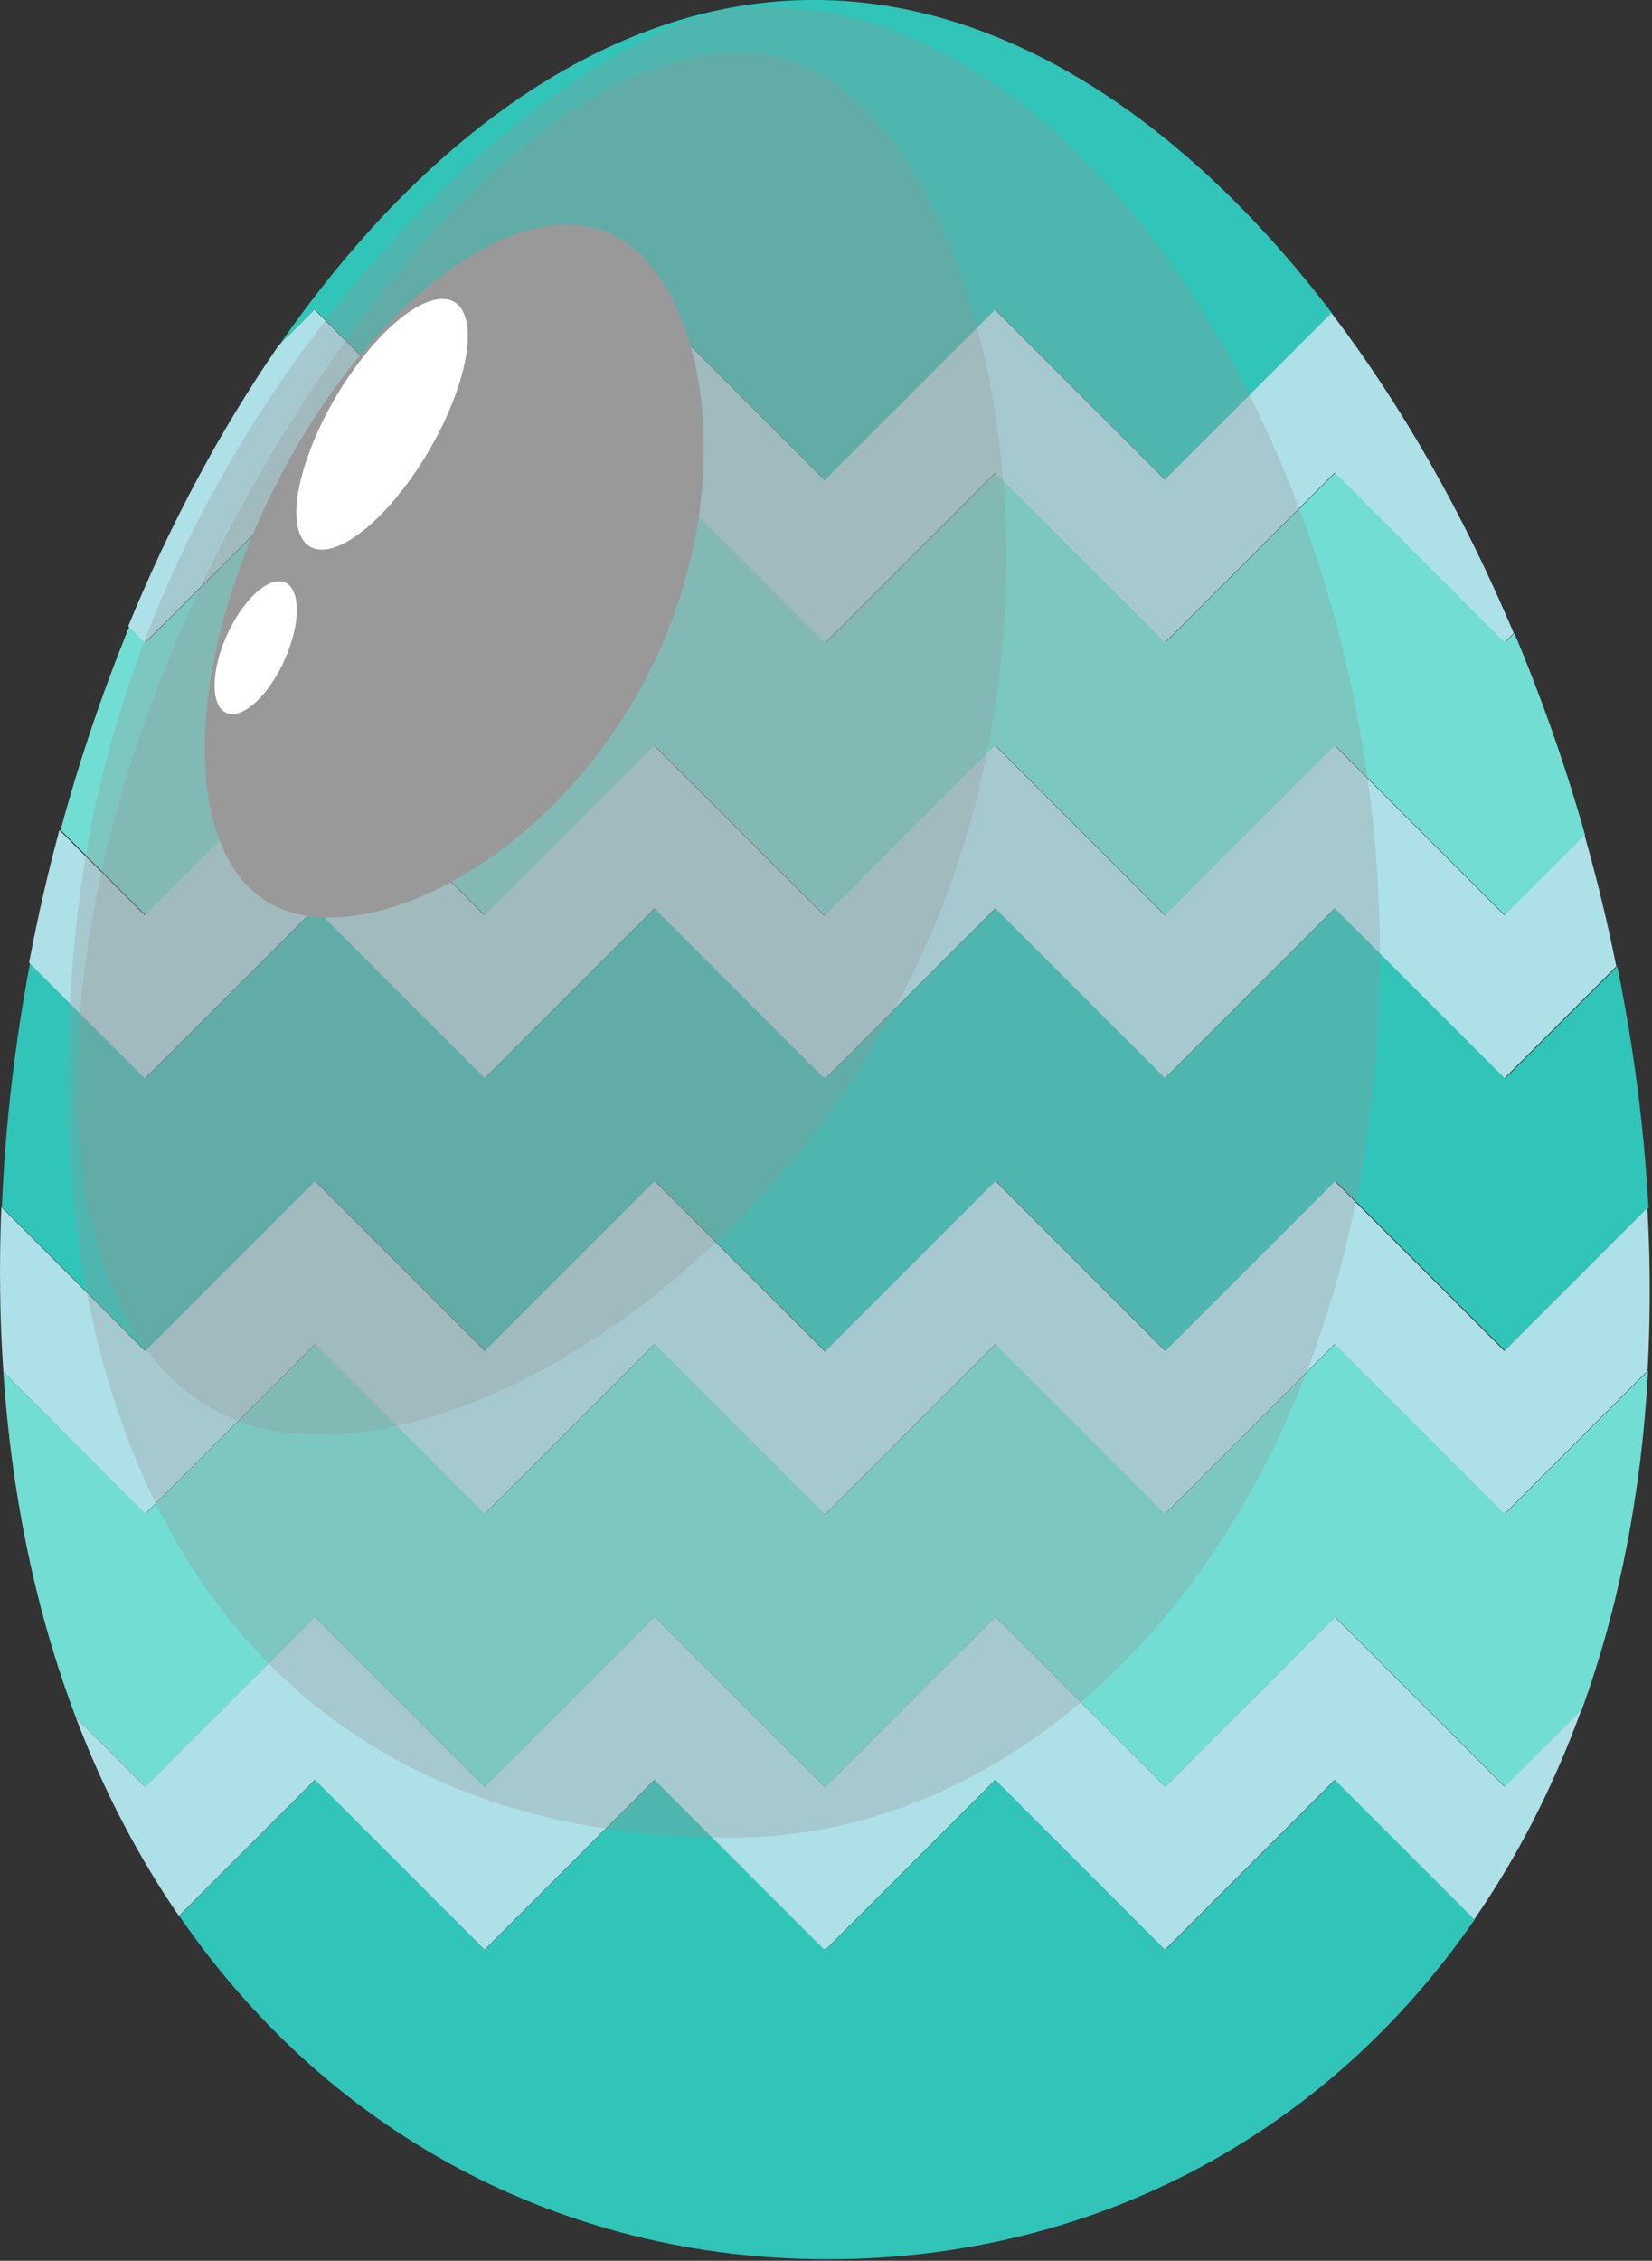 <svg width="193" height="264" viewBox="0 0 193 264" fill="none" xmlns="http://www.w3.org/2000/svg">
<rect x="0" y="0" width="193" height="264" fill="#333333" stroke="none"/>
<g clip-path="url(#clip0_46_215)">
<path d="M175.81 176.76H175.8L155.98 156.95L136.16 176.77H136.15H136.14L116.32 156.95L96.5 176.77L96.41 176.68L96.32 176.77L76.5 156.95L56.68 176.77H56.67H56.66L36.84 156.95L17.02 176.77H17.01H17L0.39 160.21C1.4 175.17 4.34 188.64 8.86 200.54L16.97 208.65L36.81 188.81L56.65 208.65L76.49 188.81L96.4 208.72L116.31 188.81L136.15 208.65L155.99 188.81L175.83 208.65L184.79 199.69C189.05 187.95 191.75 174.71 192.54 160.07L175.84 176.77H175.83L175.81 176.76Z" fill="#72DDD3"/>
<path d="M36.81 87.05L56.65 106.89L76.49 87.05L96.4 106.96L116.31 87.05L136.15 106.89L155.99 87.05L175.83 106.89L185.19 97.53C182.89 89.42 180.11 81.51 176.92 73.94L175.85 75.01H175.84H175.83L156.01 55.19L136.19 75.01H136.18H136.17L116.35 55.19L96.53 75.01L96.44 74.92L96.35 75.01L76.53 55.19L56.71 75.01H56.7H56.69L36.87 55.19L17.05 75.01H17.04H17.03L15.13 73.11C12 80.75 9.3 88.73 7.08 96.92L17.04 106.88L36.88 87.04L36.81 87.05Z" fill="#72DDD3"/>
<path d="M56.64 56.01L76.48 36.17L96.39 56.08L116.3 36.17L136.14 56.01L155.6 36.55C138.53 14.12 117.05 -0.31 94.35 1.48094e-05C70.93 0.33 49.22 16.3 32.54 40.42L36.8 36.16L56.64 56V56.01Z" fill="#31C4B9"/>
<path d="M136.16 227.65H136.15H136.14L116.32 207.83L96.5 227.65L96.41 227.56L96.32 227.65L76.5 207.83L56.68 227.65H56.67H56.66L36.84 207.83L20.94 223.73C39.17 250.25 67.43 264.24 98.05 263.81C127.72 263.4 154.77 249.54 172.31 224.12L156.01 207.82L136.19 227.64L136.16 227.65Z" fill="#31C4B9"/>
<path d="M175.83 125.89H175.82H175.81L155.99 106.07L136.17 125.89H136.16H136.15L116.33 106.07L96.51 125.89L96.42 125.8L96.33 125.89L76.51 106.07L56.69 125.89H56.68H56.67L36.85 106.07L17.03 125.89H17.02H17.01L3.52 112.4C1.74 121.81 0.61 131.39 0.22 140.96L17.03 157.77L36.87 137.93L56.71 157.77L76.55 137.93L96.46 157.84L116.37 137.93L136.21 157.77L156.05 137.93L175.89 157.77L192.59 141.07C192.08 131.62 190.84 122.15 188.95 112.84L175.9 125.89H175.83Z" fill="#31C4B9"/>
<path d="M16.97 75H16.98L36.8 55.19L56.62 75.01H56.63H56.64L76.46 55.19L96.28 75.01L96.37 74.92L96.46 75.01L116.28 55.19L136.1 75.01H136.11H136.12L155.94 55.19L175.76 75.01H175.77H175.78L176.85 73.94C171.02 60.11 163.81 47.39 155.55 36.55L136.09 56.01L116.25 36.17L96.34 56.08L76.43 36.17L56.59 56.01L36.75 36.17L32.49 40.43C25.77 50.16 19.86 61.22 14.99 73.11L16.89 75.01H16.9L16.97 75Z" fill="#AEE0E8"/>
<path d="M16.97 125.88H16.98L36.8 106.07L56.62 125.89H56.63H56.64L76.46 106.07L96.28 125.89L96.37 125.8L96.46 125.89L116.28 106.07L136.1 125.89H136.11H136.12L155.94 106.07L175.76 125.89H175.77H175.78L188.83 112.84C187.79 107.68 186.55 102.56 185.12 97.53L175.76 106.89L155.92 87.05L136.08 106.89L116.24 87.05L96.33 106.96L76.42 87.05L56.58 106.89L36.74 87.05L16.9 106.89L6.94 96.93C5.57 102.02 4.38 107.19 3.4 112.41L16.89 125.9H16.9L16.97 125.88Z" fill="#AEE0E8"/>
<path d="M155.98 137.93L136.14 157.77L116.3 137.93L96.39 157.84L76.48 137.93L56.64 157.77L36.8 137.93L16.96 157.77L0.16 140.96C0.02 144.33 -0.03 147.69 0.02 151.04C0.06 154.16 0.19 157.21 0.4 160.21L16.96 176.77H16.97H16.98L36.8 156.95L56.62 176.77H56.63H56.64L76.46 156.95L96.28 176.77L96.37 176.68L96.46 176.77L116.28 156.95L136.1 176.77H136.11H136.12L155.94 156.95L175.76 176.77H175.77H175.78L192.48 160.07C192.69 156.28 192.77 152.4 192.72 148.43C192.69 145.98 192.6 143.53 192.46 141.07L175.76 157.77L155.92 137.93H155.98Z" fill="#AEE0E8"/>
<path d="M155.98 188.81L136.14 208.65L116.3 188.81L96.39 208.72L76.48 188.81L56.64 208.65L36.8 188.81L16.96 208.65L8.85 200.54C12.1 209.1 16.16 216.84 20.9 223.73L36.8 207.83L56.62 227.65H56.63H56.64L76.46 207.83L96.28 227.65L96.37 227.56L96.46 227.65L116.28 207.83L136.1 227.65H136.11H136.12L155.94 207.83L172.24 224.13C177.23 216.9 181.45 208.74 184.74 199.69L175.78 208.65L155.94 188.81H155.98Z" fill="#AEE0E8"/>
<g style="mix-blend-mode:screen" opacity="0.3">
<path d="M161.22 111.61C161.22 172.24 125.9 214.6 85.36 214.6C26.56 214.6 2.17 166.97 9.05 106.82C16.16 44.58 67.16 2.43 86.76 0.91C123.97 -1.97 161.22 50.97 161.22 111.6V111.61Z" fill="#939393"/>
</g>
<g style="mix-blend-mode:screen" opacity="0.28">
<path d="M108.23 110.3C89.63 151.92 47.6 175.07 26.4 165.34C5.2 155.61 3.09 113.98 21.69 72.36C40.28 30.73 72.9 -1.88 94.1 7.85C115.3 17.58 126.83 68.67 108.23 110.3Z" fill="#939393"/>
</g>
<g style="mix-blend-mode:hard-light">
<path d="M75.7 78.79C64.65 100.36 42.63 111.34 31.86 105.67C21.09 100 21.31 77.93 32.36 56.36C43.41 34.79 61.1 21.91 71.87 27.57C82.64 33.24 86.75 57.22 75.7 78.78V78.79Z" fill="#999999"/>
</g>
<path d="M54.47 37.45C55.52 42 51.98 51.11 46.55 57.79C41.12 64.47 35.87 66.19 34.81 61.64C33.76 57.09 37.3 47.98 42.73 41.3C48.16 34.62 53.41 32.9 54.47 37.45Z" fill="white"/>
<path d="M34.56 69.93C35.14 72.83 33.52 77.73 30.93 80.88C28.34 84.03 25.77 84.23 25.19 81.33C24.61 78.43 26.23 73.53 28.82 70.38C31.41 67.23 33.98 67.03 34.56 69.93Z" fill="white"/>
</g>
<defs>
<clipPath id="clip0_46_215">
<rect width="192.78" height="263.82" fill="white"/>
</clipPath>
</defs>
</svg>
